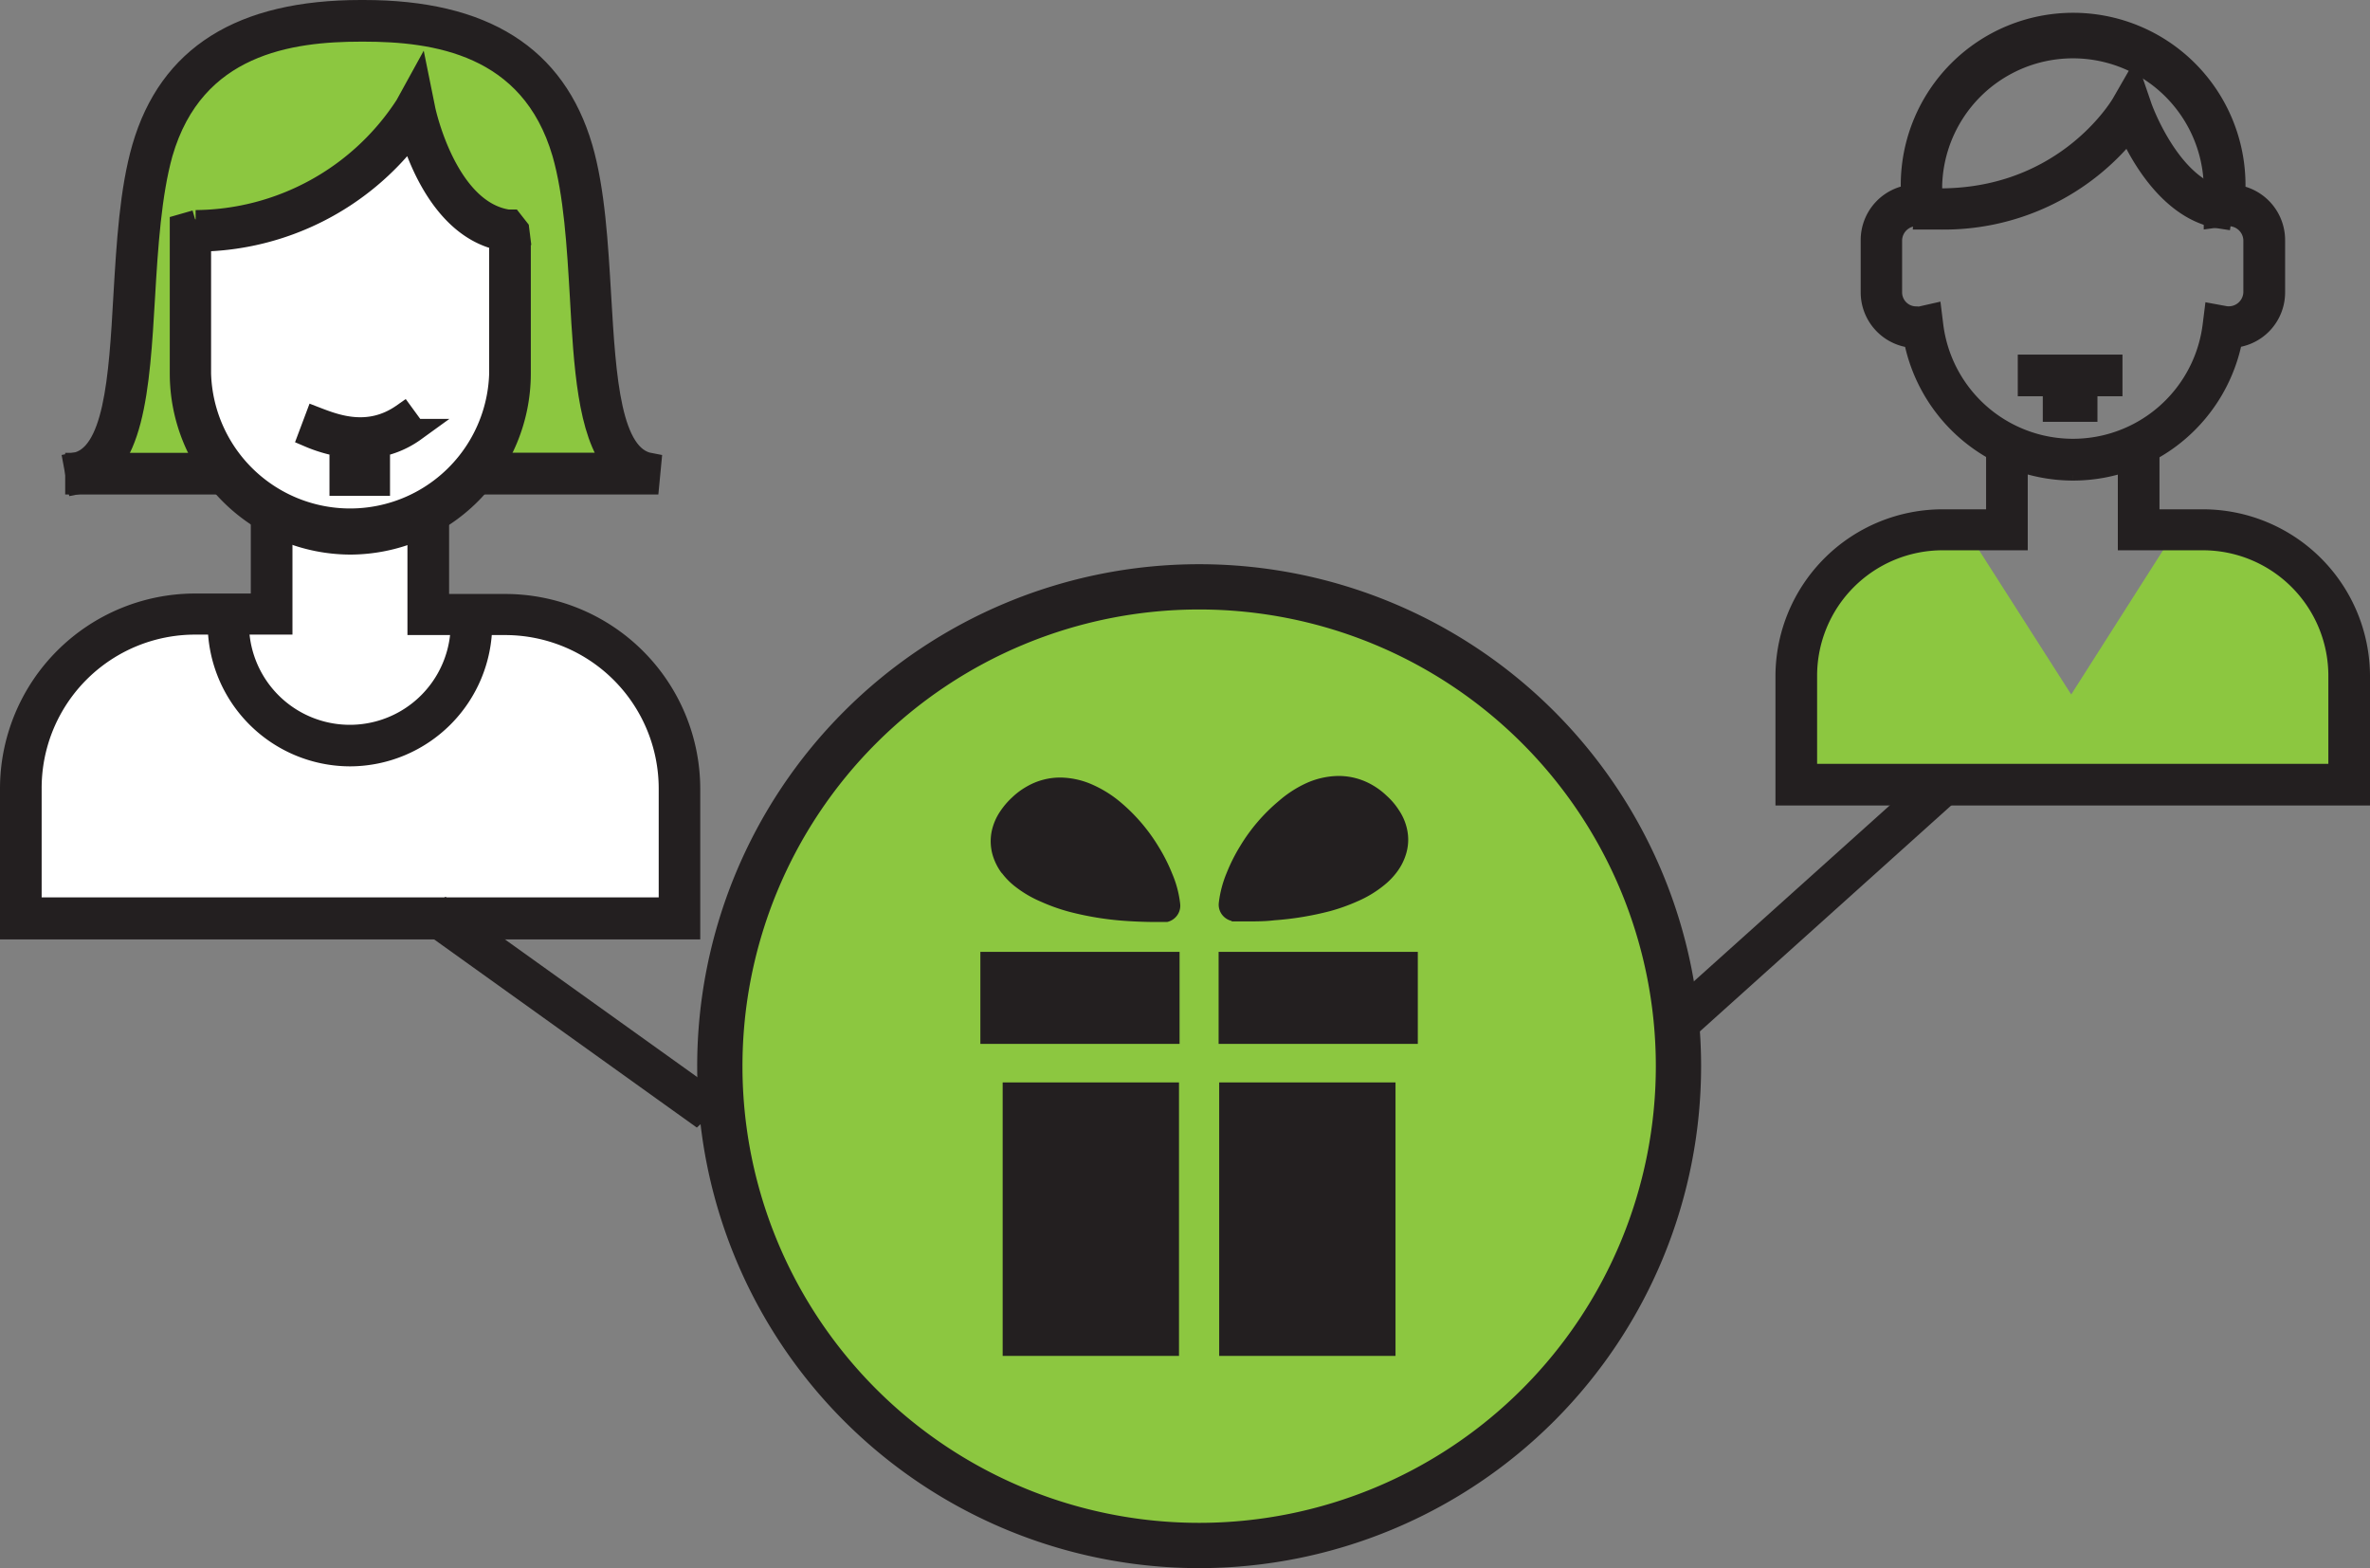 <svg id="Layer_1" data-name="Layer 1" xmlns="http://www.w3.org/2000/svg" xmlns:xlink="http://www.w3.org/1999/xlink" viewBox="0 0 209.4 138.55"><rect x="0" y="0" width="209.4" height="138.55" fill="#808080" stroke="none"/><defs><style>.cls-1,.cls-3,.cls-7{fill:none;}.cls-2{fill:#fff;}.cls-3,.cls-7{stroke:#231f20;}.cls-3{stroke-miterlimit:10;stroke-width:2px;}.cls-4{fill:#231f20;}.cls-5{fill:#8cc740;}.cls-6{clip-path:url(#clip-path);}.cls-7{stroke-width:4px;}</style><clipPath id="clip-path"><path class="cls-1" d="M63.6,94.21A42.35,42.35,0,1,0,106,51.86,42.35,42.35,0,0,0,63.6,94.21"/></clipPath></defs><path class="cls-2" d="M24,45.48v8.8H17.23A15.39,15.39,0,0,0,1.84,69.66V81.13H60V69.66A15.39,15.39,0,0,0,44.65,54.28H37.87v-8.8Z"/><path class="cls-3" d="M24,45.48v8.8H17.23A15.39,15.39,0,0,0,1.84,69.66V81.13H60V69.66A15.39,15.39,0,0,0,44.65,54.28H37.87v-8.8Z"/><path class="cls-4" d="M60.87,82H1V69.66A16.25,16.25,0,0,1,17.23,53.44h5.93v-8h1.68v9.63H17.23A14.56,14.56,0,0,0,2.68,69.66V80.29H59.2V69.66A14.57,14.57,0,0,0,44.65,55.11H37V45.48h1.68v8h5.94A16.24,16.24,0,0,1,60.87,69.66Z"/><path class="cls-3" d="M60.87,82H1V69.66A16.25,16.25,0,0,1,17.23,53.44h5.93v-8h1.68v9.63H17.23A14.56,14.56,0,0,0,2.68,69.66V80.29H59.2V69.66A14.57,14.57,0,0,0,44.65,55.11H37V45.48h1.68v8h5.94A16.24,16.24,0,0,1,60.87,69.66Z"/><path class="cls-5" d="M42.19,41.85H57.26c-6.7-1.24-3.83-18.62-6.7-28.55S39.07,1.84,32.14,1.84h-.25C25,1.84,16.34,3.37,13.47,13.3s0,27.31-6.71,28.55H20.05L17.29,20.4A23.09,23.09,0,0,0,36.63,9.76s1.93,9.64,8.1,10.6Z"/><path class="cls-3" d="M42.19,41.85H57.26c-6.7-1.24-3.83-18.62-6.7-28.55S39.07,1.84,32.14,1.84h-.25C25,1.84,16.34,3.37,13.47,13.3s0,27.31-6.71,28.55H20.05L17.29,20.4A23.09,23.09,0,0,0,36.63,9.76s1.93,9.64,8.1,10.6Z"/><path class="cls-2" d="M16.82,20.55V33a14.12,14.12,0,0,0,28.24,0V22a9.8,9.8,0,0,0-.1-1.33l-.23-.29c-6.17-1-8.1-10.6-8.1-10.6A23.09,23.09,0,0,1,17.29,20.4Z"/><path class="cls-3" d="M16.82,20.55V33a14.12,14.12,0,0,0,28.24,0V22a9.8,9.8,0,0,0-.1-1.33l-.23-.29c-6.17-1-8.1-10.6-8.1-10.6A23.09,23.09,0,0,1,17.29,20.4Z"/><rect class="cls-4" x="6.76" y="41.01" width="13.28" height="1.68"/><rect class="cls-3" x="6.76" y="41.01" width="13.28" height="1.68"/><path class="cls-4" d="M57.26,42.69H42.19V41H54.35c-2.32-2.82-2.66-8.67-3-14.77-.26-4.49-.54-9.12-1.57-12.71C46.94,3.8,38.35,2.68,32.14,2.68h-.25c-6.21,0-14.8,1.12-17.62,10.85-1,3.59-1.31,8.22-1.57,12.71-.47,8-.92,15.53-5.78,16.43L6.61,41c3.58-.66,4-7.57,4.41-14.88.27-4.58.55-9.31,1.64-13.07C15,5,21.3,1,31.89,1h.25C42.73,1,49,5,51.37,13.07c1.09,3.76,1.36,8.49,1.63,13.07.43,7.31.84,14.22,4.42,14.88Z"/><path class="cls-3" d="M57.26,42.69H42.19V41H54.35c-2.32-2.82-2.66-8.67-3-14.77-.26-4.49-.54-9.12-1.57-12.71C46.94,3.8,38.35,2.68,32.14,2.68h-.25c-6.21,0-14.8,1.12-17.62,10.85-1,3.59-1.31,8.22-1.57,12.71-.47,8-.92,15.53-5.78,16.43L6.61,41c3.58-.66,4-7.57,4.41-14.88.27-4.58.55-9.31,1.64-13.07C15,5,21.3,1,31.89,1h.25C42.73,1,49,5,51.37,13.07c1.09,3.76,1.36,8.49,1.63,13.07.43,7.31.84,14.22,4.42,14.88Z"/><path class="cls-4" d="M17.65,21.23V33a13.29,13.29,0,0,0,26.57,0V22a7,7,0,0,0,0-.87c-4.69-1-7-6.44-7.88-9.35a23.88,23.88,0,0,1-18.64,9.47M30.94,48A15,15,0,0,1,16,33V19.93l1.29-.37A22.38,22.38,0,0,0,35.9,9.35l1.1-2,.45,2.22c0,.09,1.89,9.08,7.41,9.94l.32,0,.58.74.05.4A8.11,8.11,0,0,1,45.9,22V33a15,15,0,0,1-15,15"/><path class="cls-3" d="M17.65,21.23V33a13.29,13.29,0,0,0,26.57,0V22a7,7,0,0,0,0-.87c-4.69-1-7-6.44-7.88-9.35A23.88,23.88,0,0,1,17.65,21.23ZM30.94,48A15,15,0,0,1,16,33V19.93l1.29-.37A22.38,22.38,0,0,0,35.9,9.35l1.1-2,.45,2.22c0,.09,1.89,9.08,7.41,9.94l.32,0,.58.74.05.4A8.11,8.11,0,0,1,45.9,22V33A15,15,0,0,1,30.94,48Z"/><path class="cls-4" d="M30.94,66.71A11.6,11.6,0,0,1,19.35,55.13H21a9.91,9.91,0,1,0,19.82,0h1.67A11.6,11.6,0,0,1,30.94,66.71"/><path class="cls-3" d="M30.94,66.71A11.6,11.6,0,0,1,19.35,55.13H21a9.91,9.91,0,1,0,19.82,0h1.67A11.6,11.6,0,0,1,30.94,66.71Z"/><path class="cls-4" d="M31.86,39.53a12.48,12.48,0,0,1-4.52-1l.59-1.57c1.76.68,4.69,1.79,7.69-.32l1,1.37a8,8,0,0,1-4.72,1.54"/><path class="cls-3" d="M31.86,39.53a12.48,12.48,0,0,1-4.52-1l.59-1.57c1.76.68,4.69,1.79,7.69-.32l1,1.37A8,8,0,0,1,31.86,39.53Z"/><rect class="cls-4" x="30.11" y="41.13" width="3.35" height="1.68"/><rect class="cls-3" x="30.11" y="41.13" width="3.35" height="1.68"/><polygon class="cls-4" points="61.49 98.34 38.19 81.65 39.43 80.52 62.73 97.2 61.49 98.34"/><polygon class="cls-3" points="61.49 98.34 38.19 81.65 39.43 80.52 62.73 97.2 61.49 98.34"/><path class="cls-5" d="M194.1,46.11h-1.39L183,61.36l-9.74-15.25h-1.39c-6.89,0-12.47,6-12.47,13.4v10h47.2v-10c0-7.4-5.59-13.4-12.48-13.4"/><path class="cls-4" d="M170.59,27.87l.11.89a12.55,12.55,0,0,0,24.91,0l.11-.88.87.16a2.29,2.29,0,0,0,2.62-2.21V21.21A2.29,2.29,0,0,0,196.66,19l-.95.13V16.36a12.56,12.56,0,0,0-25.11,0v2.77l-.95-.13a2.29,2.29,0,0,0-2.59,2.21v4.62a2.24,2.24,0,0,0,2.25,2.24,1.75,1.75,0,0,0,.4,0Zm12.57,13.59a14.24,14.24,0,0,1-14-11.71,3.93,3.93,0,0,1-3.76-3.92V21.21a3.92,3.92,0,0,1,3.54-3.9v-.95a14.23,14.23,0,1,1,28.46,0v.95a3.93,3.93,0,0,1,3.5,3.9v4.62a3.91,3.91,0,0,1-3.73,3.91,14.24,14.24,0,0,1-14,11.72"/><path class="cls-3" d="M170.59,27.87l.11.89a12.55,12.55,0,0,0,24.91,0l.11-.88.87.16a2.29,2.29,0,0,0,2.62-2.21V21.21A2.29,2.29,0,0,0,196.66,19l-.95.13V16.36a12.56,12.56,0,0,0-25.11,0v2.77l-.95-.13a2.29,2.29,0,0,0-2.59,2.21v4.62a2.24,2.24,0,0,0,2.25,2.24,1.75,1.75,0,0,0,.4,0Zm12.57,13.59a14.24,14.24,0,0,1-14-11.71,3.93,3.93,0,0,1-3.76-3.92V21.21a3.92,3.92,0,0,1,3.54-3.9v-.95a14.23,14.23,0,1,1,28.46,0v.95a3.93,3.93,0,0,1,3.5,3.9v4.62a3.91,3.91,0,0,1-3.73,3.91A14.24,14.24,0,0,1,183.16,41.46Z"/><path class="cls-4" d="M208.4,70.17H157.87V59.7A13.77,13.77,0,0,1,171.63,46h4.85V39.41h1.68v8.21h-6.53A12.09,12.09,0,0,0,159.55,59.7v8.79h47.17V59.7a12.09,12.09,0,0,0-12.07-12.08h-6.53V39.41h1.68V46h4.85A13.77,13.77,0,0,1,208.4,59.7Z"/><path class="cls-3" d="M208.4,70.17H157.87V59.7A13.77,13.77,0,0,1,171.63,46h4.85V39.41h1.68v8.21h-6.53A12.09,12.09,0,0,0,159.55,59.7v8.79h47.17V59.7a12.09,12.09,0,0,0-12.07-12.08h-6.53V39.41h1.68V46h4.85A13.77,13.77,0,0,1,208.4,59.7Z"/><path class="cls-4" d="M171.36,19.28c-.42,0-.86,0-1.3,0l.09-1.67c12,.64,17.21-8.08,17.42-8.45l.92-1.6.6,1.75c0,.07,2.63,7.51,7.36,8.23l-.26,1.66c-4.29-.65-7-5.39-8.08-7.87a20.77,20.77,0,0,1-16.75,8"/><path class="cls-3" d="M171.36,19.28c-.42,0-.86,0-1.3,0l.09-1.67c12,.64,17.21-8.08,17.42-8.45l.92-1.6.6,1.75c0,.07,2.63,7.51,7.36,8.23l-.26,1.66c-4.29-.65-7-5.39-8.08-7.87A20.77,20.77,0,0,1,171.36,19.28Z"/><rect class="cls-4" x="179.28" y="32.33" width="7.25" height="1.68"/><rect class="cls-3" x="179.28" y="32.33" width="7.25" height="1.68"/><rect class="cls-4" x="181.49" y="34.59" width="2.83" height="1.68"/><rect class="cls-3" x="181.49" y="34.59" width="2.83" height="1.68"/><polygon class="cls-4" points="149.73 90.2 148.38 89.2 170.97 68.91 172.31 69.9 149.73 90.2"/><polygon class="cls-3" points="149.73 90.2 148.38 89.2 170.97 68.91 172.31 69.9 149.73 90.2"/><path class="cls-5" d="M106,136.55A42.35,42.35,0,1,0,63.6,94.21,42.35,42.35,0,0,0,106,136.55"/><g class="cls-6"><rect class="cls-4" x="88.59" y="95.64" width="15.58" height="24.16"/><path class="cls-4" d="M108.82,81.41l.16,0h1.17c.82,0,1.64,0,2.45-.1a27.15,27.15,0,0,0,4.92-.81,16.87,16.87,0,0,0,2.43-.87,9.9,9.9,0,0,0,2.37-1.44,6.31,6.31,0,0,0,1.1-1.14,5.07,5.07,0,0,0,.83-1.66,4.3,4.3,0,0,0,.08-2.08,4.86,4.86,0,0,0-.75-1.76,6.13,6.13,0,0,0-1.06-1.24,6.39,6.39,0,0,0-1.25-.94,5.94,5.94,0,0,0-3.08-.81,7.12,7.12,0,0,0-2.87.68A10.11,10.11,0,0,0,113,70.76a15.87,15.87,0,0,0-3.43,4,15.44,15.44,0,0,0-1.19,2.37,9.74,9.74,0,0,0-.69,2.61h0a1.46,1.46,0,0,0,.28,1.07,1.5,1.5,0,0,0,.86.56"/><rect class="cls-4" x="107.67" y="84.1" width="17.6" height="8.13"/><path class="cls-4" d="M88.49,77.1a6.27,6.27,0,0,0,1.09,1.14A10.1,10.1,0,0,0,92,79.68a16.56,16.56,0,0,0,2.44.87,26.9,26.9,0,0,0,4.91.81c.82.06,1.64.09,2.45.1h1.18l.15,0a1.5,1.5,0,0,0,.86-.56,1.46,1.46,0,0,0,.28-1.07h0a9.39,9.39,0,0,0-.69-2.61,15.44,15.44,0,0,0-1.19-2.37,15.83,15.83,0,0,0-3.42-4,10.33,10.33,0,0,0-2.33-1.47,7.21,7.21,0,0,0-2.88-.68,5.89,5.89,0,0,0-3.07.81,6.46,6.46,0,0,0-1.26.94,6.84,6.84,0,0,0-1.06,1.24,5,5,0,0,0-.75,1.76,4.42,4.42,0,0,0,.08,2.08,5.08,5.08,0,0,0,.84,1.66"/><rect class="cls-4" x="86.62" y="84.1" width="17.6" height="8.13"/><rect class="cls-4" x="107.72" y="95.64" width="15.58" height="24.16"/></g><path class="cls-7" d="M106,136.55A42.35,42.35,0,1,0,63.6,94.21,42.35,42.35,0,0,0,106,136.55Z"/></svg>